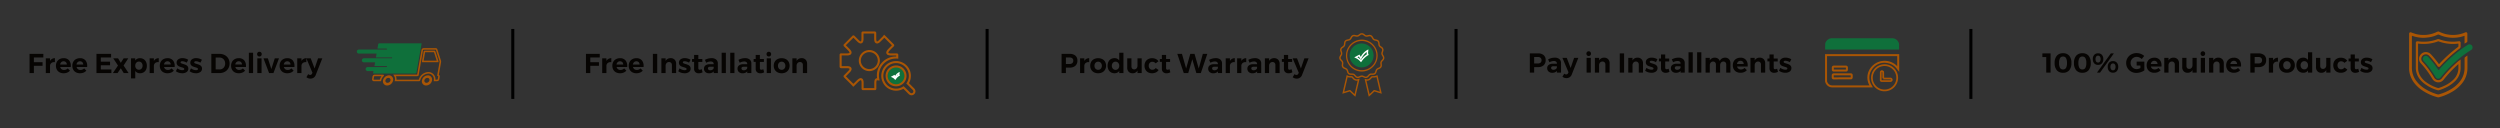 <svg xmlns="http://www.w3.org/2000/svg" xmlns:xlink="http://www.w3.org/1999/xlink" width="1640" height="84" viewBox="0 0 1640 84">
  <rect x="0" y="0" width="1640" height="84" fill="#333333" stroke="none"/>
  <defs>
    <clipPath id="clip-path">
      <rect id="Rectangle_2" data-name="Rectangle 2" width="1640" height="84" transform="translate(140 839)" fill="none" stroke="#707070" stroke-width="1"/>
    </clipPath>
  </defs>
  <g id="Mask_Group_1" data-name="Mask Group 1" transform="translate(-140 -839)" clip-path="url(#clip-path)">
    <g id="Group_28" data-name="Group 28" transform="translate(1 0.5)">
      <g id="Group_6" data-name="Group 6" transform="translate(373.092 866.912)">
        <g id="Group_5" data-name="Group 5" transform="translate(0 0)">
          <path id="Path_1" data-name="Path 1" d="M2198.255,513.332a2.731,2.731,0,0,1-2.829-2.628,2.765,2.765,0,0,1,.039-.564,4.16,4.16,0,0,1,3.385-3.421,2.76,2.76,0,0,1,3.177,3.6A4.1,4.1,0,0,1,2198.255,513.332Zm-1.2-3.141a1.3,1.3,0,0,0,1.153,1.375,2.029,2.029,0,0,0,2.214-1.827c0-.014,0-.027,0-.041a1.315,1.315,0,0,0-.985-1.325,1.984,1.984,0,0,0-2.347,1.538A2.1,2.1,0,0,0,2197.057,510.191Z" transform="translate(-2178.326 -485.653)" fill="#a95504"/>
          <path id="Path_2" data-name="Path 2" d="M2252.471,509.494a4.024,4.024,0,0,1-4.232,3.806l-.071,0a2.746,2.746,0,0,1-2.4-3.055,2.791,2.791,0,0,1,.154-.629,4.015,4.015,0,0,1,3.471-2.933,2.7,2.7,0,0,1,3.052,2.282A2.664,2.664,0,0,1,2252.471,509.494Zm-1.705.162a1.31,1.31,0,0,0-1.112-1.325,2.029,2.029,0,0,0-2.228,1.523,1.356,1.356,0,0,0,1.279,1.7,2.031,2.031,0,0,0,2.061-1.913Z" transform="translate(-2203.112 -485.637)" fill="#a95504"/>
          <g id="Group_4" data-name="Group 4" transform="translate(0 0)">
            <g id="Group_1" data-name="Group 1">
              <path id="Path_3" data-name="Path 3" d="M2199.942,485.078H2172.36l.254-1.619h-3.706a1.35,1.35,0,0,1-1.328-.95,1.256,1.256,0,0,1,.531-1.464,1.819,1.819,0,0,1,.833-.235h12.226a.336.336,0,0,0,.371-.267.294.294,0,0,0-.213-.341,1.208,1.208,0,0,0-.271-.017h-7.781l.42-2.461h-7.3a1.325,1.325,0,1,1,0-2.649h18.173a.336.336,0,0,0,.32-.336.314.314,0,0,0-.314-.273h-10.323l.431-2.477H2163.25a1.811,1.811,0,0,1-.538-.055,1.327,1.327,0,0,1-.972-1.411,1.344,1.344,0,0,1,1.33-1.182h.011l18.087,0a.347.347,0,0,0,.254-.074.342.342,0,0,0,.126-.232.318.318,0,0,0-.1-.224.352.352,0,0,0-.234-.093l-.1.006h-5.853l.1-.593c.049-.292.1-.573.148-.85.084-.479.167-.942.24-1.417a.711.711,0,0,1,.782-.623h27.707l-.147.893c-.052.325-.1.64-.158.955q-1.387,7.738-2.768,15.466l-.053.294c-.087.473-.176.944-.242,1.418A.849.849,0,0,1,2199.942,485.078Z" transform="translate(-2161.733 -465.245)" fill="#0f703b"/>
            </g>
            <g id="Group_2" data-name="Group 2" transform="translate(23.83 3.16)">
              <path id="Path_4" data-name="Path 4" d="M2225.6,493.169h-15.952l.141-.62a3.714,3.714,0,0,0-.553-2.91l-.542-.794h15.741l0-.021q1.094-6.258,2.175-12.484l.6-3.4a1.573,1.573,0,0,1,.525-1.063,1.546,1.546,0,0,1,1.148-.4l.043,0h7.467a1.211,1.211,0,0,1,1.356.991q.631,1.959,1.253,3.915l1.036,3.241a2.481,2.481,0,0,1,.067,1.131c-.366,2.119-.744,4.236-1.122,6.354l-.33,1.848-.008.039c.557.34.677.719.552,1.5-.077.46-.154.911-.242,1.362a1.518,1.518,0,0,1-1.6,1.3h-2.036l.038-.543a9.587,9.587,0,0,0,0-1.356,3.552,3.552,0,0,0-3.965-3.053,5.682,5.682,0,0,0-4.94,4.313A.789.789,0,0,1,2225.6,493.169Zm-14.724-1.015H2225.5a6.692,6.692,0,0,1,5.745-4.945,4.583,4.583,0,0,1,5.125,3.958c.024.335.032.661.025.982h.994a.523.523,0,0,0,.567-.446c.091-.479.167-.921.241-1.369a1.233,1.233,0,0,0,.032-.4,1.659,1.659,0,0,0-.355-.2l-.344-.161.067-.432c.018-.119.037-.242.06-.365l.329-1.845c.378-2.117.757-4.232,1.122-6.35a1.469,1.469,0,0,0-.037-.658l-1.034-3.231q-.625-1.956-1.253-3.913a.77.77,0,0,0-.113-.262h0a.882.882,0,0,0-.276-.024l-7.541,0a.579.579,0,0,0-.44.143.573.573,0,0,0-.19.4l-.007.06-.6,3.426q-1.081,6.235-2.172,12.463c-.1.746-.365.881-1.068.881h-13.862A4.753,4.753,0,0,1,2210.872,492.154Zm16.61-11.439.136-.812c.146-.857.286-1.691.431-2.529q.109-.639.224-1.28c.132-.754.266-1.509.388-2.267a.782.782,0,0,1,.842-.7h6.054a.779.779,0,0,1,.825.571q.972,3.036,1.952,6.084a1.182,1.182,0,0,1,.09.419v.507Zm2.158-6.572c-.119.717-.244,1.423-.368,2.128-.074.425-.15.851-.223,1.276-.123.715-.244,1.427-.367,2.152l8.558,0q-.892-2.78-1.781-5.552Z" transform="translate(-2208.69 -471.472)" fill="#a95504"/>
            </g>
            <g id="Group_3" data-name="Group 3" transform="translate(9.976 20.554)">
              <path id="Path_5" data-name="Path 5" d="M2182.621,510.057a1.233,1.233,0,0,1-1.183-1.572c.075-.5.161-1,.251-1.5a1.442,1.442,0,0,1,1.406-1.24h5.706l.243.314.25.354-.322.284a5.635,5.635,0,0,0-1.6,2.943l-.081.409h-4.522A1.286,1.286,0,0,1,2182.621,510.057Zm.486-3.3a.436.436,0,0,0-.416.382c-.095.525-.18,1.028-.256,1.53l-.02.085a.21.21,0,0,0-.008.1.221.221,0,0,0,.086.142.227.227,0,0,0,.162.039l.08-.006h3.737a6.633,6.633,0,0,1,1.1-2.274Z" transform="translate(-2181.39 -505.745)" fill="#a95504"/>
            </g>
          </g>
        </g>
      </g>
      <g id="Group_12" data-name="Group 12" transform="translate(689.779 859.161)">
        <g id="Group_11" data-name="Group 11" transform="translate(0 0)">
          <g id="Group_10" data-name="Group 10" transform="translate(0 0)">
            <g id="Group_7" data-name="Group 7">
              <path id="Path_6" data-name="Path 6" d="M2208.833,523.461h-7.615a.971.971,0,0,1-1.053-1.059v-4a3.9,3.9,0,0,0-.169-1.063l-.017-.071a.406.406,0,0,0-.471-.323.4.4,0,0,0-.155.065l-.077.047a3.956,3.956,0,0,0-.959.69c-.526.506-1.033,1.016-1.543,1.528-.394.4-.79.8-1.2,1.193l-.859.814-1.063-1.215c-1.623-1.627-3.278-3.289-4.938-4.931a.959.959,0,0,1,0-1.487c.975-.969,1.98-1.969,2.948-3a2.779,2.779,0,0,0,.518-.759l.04-.075a.376.376,0,0,0,.047-.282.376.376,0,0,0-.284-.281,4.678,4.678,0,0,0-1.323-.207h-3.82a.982.982,0,0,1-1.078-1.09v-7.541a.976.976,0,0,1,1.078-1.078h4.125a3.12,3.12,0,0,0,.973-.187.419.419,0,0,0,.278-.193.372.372,0,0,0,.036-.283.423.423,0,0,0-.048-.106,4.234,4.234,0,0,0-.705-.984c-.971-1.009-1.958-1.978-2.794-2.794a.97.97,0,0,1-.012-1.506q2.723-2.706,5.427-5.428a.935.935,0,0,1,1.405-.02l.661.665c.762.77,1.523,1.539,2.305,2.29a3.1,3.1,0,0,0,.855.622.352.352,0,0,0,.5-.1.308.308,0,0,0,.031-.075,3.847,3.847,0,0,0,.218-1.191c.021-.889.013-1.777.006-2.668,0-.45-.006-.9-.006-1.354a.947.947,0,0,1,1.024-1.036h7.649a.949.949,0,0,1,1.03,1.036v3.97a3.887,3.887,0,0,0,.174,1.124.47.47,0,0,0,.194.318.408.408,0,0,0,.45,0l.072-.042a2.764,2.764,0,0,0,.684-.486c.749-.724,1.487-1.466,2.226-2.207l.627-.627a3.724,3.724,0,0,0,.262-.343l.434-.637.77.682c.072.061.132.113.19.167q2.7,2.71,5.376,5.375a.949.949,0,0,1,.015,1.445c-1.017,1.006-2.05,2.025-3.01,3.059a2.753,2.753,0,0,0-.475.755.363.363,0,0,0,.108.517.445.445,0,0,0,.063.026,3.567,3.567,0,0,0,1.174.231h4.021a1.119,1.119,0,0,1,.834.3,1.07,1.07,0,0,1,.267.8v2.358l-.706-.033a11.125,11.125,0,0,0-11.7,13.549l.159.806h-1.052l-.139-.066a.7.7,0,0,0-.53-.077.836.836,0,0,0-.326.587,4.385,4.385,0,0,0-.088.864V522.4A.965.965,0,0,1,2208.833,523.461Zm-7.32-1.35h7.012l0-3.674a5.655,5.655,0,0,1,.115-1.135,2.089,2.089,0,0,1,1.048-1.524,1.652,1.652,0,0,1,.673-.17,11.994,11.994,0,0,1,2.895-9.891,12.212,12.212,0,0,1,9.594-4.309h.058V500.7l-3.789,0a4.8,4.8,0,0,1-1.586-.3,1.415,1.415,0,0,1-.276-.117,1.688,1.688,0,0,1-.681-2.287,3.9,3.9,0,0,1,.691-1.08c.916-.984,1.876-1.939,2.813-2.864q-2.5-2.49-4.96-4.96l-.564.565c-.744.746-1.488,1.492-2.243,2.224a4.12,4.12,0,0,1-.98.7,1.759,1.759,0,0,1-2.66-1.118,4.94,4.94,0,0,1-.22-1.464v-3.658h-7c0,.354,0,.693,0,1.031.008.9.015,1.805-.005,2.707a5.136,5.136,0,0,1-.279,1.56,1.519,1.519,0,0,1-.153.353,1.686,1.686,0,0,1-2.3.614,4.276,4.276,0,0,1-1.169-.854c-.776-.743-1.545-1.52-2.316-2.3l-.4-.4q-2.494,2.508-4.976,4.975c.812.793,1.718,1.688,2.613,2.619a5.367,5.367,0,0,1,.9,1.243,1.593,1.593,0,0,1,.184.425,1.725,1.725,0,0,1-1.2,2.118,4.337,4.337,0,0,1-1.367.253h-3.87l0,7.011h3.553a5.882,5.882,0,0,1,1.658.252,1.594,1.594,0,0,1,.492.209,1.721,1.721,0,0,1,.572,2.332,4.091,4.091,0,0,1-.747,1.088c-.908.965-1.845,1.9-2.761,2.81,1.6,1.59,3.183,3.174,4.757,4.753l.169.192c.338-.334.676-.673,1.011-1.011.518-.52,1.032-1.037,1.561-1.546a5.309,5.309,0,0,1,1.243-.9,1.752,1.752,0,0,1,2.675,1.1,5.3,5.3,0,0,1,.217,1.409Zm3.77-11.125a6.909,6.909,0,1,1,6.887-6.943v.016a6.959,6.959,0,0,1-6.853,6.927Zm-.022-12.469h-.027a5.56,5.56,0,0,0,.027,11.12h.026a5.607,5.607,0,0,0,5.533-5.579l.675-.011-.675,0a5.559,5.559,0,0,0-5.56-5.533Z" transform="translate(-2185.762 -484.988)" fill="#a95504"/>
            </g>
            <g id="Group_8" data-name="Group 8" transform="translate(27.345 19.392)">
              <ellipse id="Ellipse_1" data-name="Ellipse 1" cx="5.678" cy="5.994" rx="5.678" ry="5.994" transform="translate(4.16 3.888)" fill="#0f703b"/>
              <path id="Path_7" data-name="Path 7" d="M2246.159,536.185a2.493,2.493,0,0,1-1.633-.606l-.068-.061c-.526-.466-1.049-1-1.554-1.515q-.334-.341-.671-.678l-1.448-1.4a9.583,9.583,0,0,1-8.6.452,9.271,9.271,0,0,1-4.712-4.331,9.706,9.706,0,1,1,16.981.2l.037.036,2.9,2.922c.2.2.4.4.6.617a2.571,2.571,0,0,1,.045,3.527,2.494,2.494,0,0,1-1.727.828C2246.256,536.184,2246.208,536.185,2246.159,536.185Zm-.81-1.679.065.059a1.13,1.13,0,0,0,.813.269,1.161,1.161,0,0,0,.8-.386,1.232,1.232,0,0,0-.022-1.693c-.2-.215-.388-.405-.578-.6l-3.7-3.695.3-.468a8.358,8.358,0,1,0-14.366-.575,7.953,7.953,0,0,0,4.046,3.719,8.252,8.252,0,0,0,7.805-.623l.448-.29,2.212,2.136c.237.234.464.465.69.7C2244.347,533.547,2244.842,534.052,2245.35,534.506ZM2236,530.312a6.843,6.843,0,0,1-.024-13.686h.043a6.843,6.843,0,0,1,.006,13.686Zm-.021-13.012,0,.674a5.494,5.494,0,0,0,.019,10.989h.019a5.494,5.494,0,0,0,5.475-5.513,5.575,5.575,0,0,0-1.366-3.619c.011.008-.115-.13-.248-.262a5.443,5.443,0,0,0-3.863-1.594h-.013Z" transform="translate(-2226.307 -513.742)" fill="#a95504"/>
            </g>
            <g id="Group_9" data-name="Group 9" transform="translate(33.607 26.477)">
              <path id="Path_8" data-name="Path 8" d="M2238.513,529.592l-.382-.434a5.012,5.012,0,0,0-1.689-1.256l-.85-.391,2.422-1.321.4.7a5.939,5.939,0,0,1,2.234-2.24l.756-.4-.068.852c-.009.1-.02.206-.031.308a1.585,1.585,0,0,0,.045.878l.206.412-.408.212a7.058,7.058,0,0,0-2.286,2.221Zm-.9-2.115c.029.019.059.038.087.059l-.046-.081ZM2240.33,526a5.27,5.27,0,0,0-.832.947,5.614,5.614,0,0,1,.865-.668A2.251,2.251,0,0,1,2240.33,526Z" transform="translate(-2235.592 -524.247)" fill="#fff"/>
            </g>
          </g>
        </g>
      </g>
      <g id="Group_19" data-name="Group 19" transform="translate(1017.543 860.268)">
        <g id="Group_18" data-name="Group 18" transform="translate(0 0)">
          <circle id="Ellipse_2" data-name="Ellipse 2" cx="7.87" cy="7.87" r="7.87" transform="translate(6.799 6.729)" fill="#0f703b"/>
          <g id="Group_17" data-name="Group 17" transform="translate(0 0)">
            <g id="Group_13" data-name="Group 13">
              <path id="Path_9" data-name="Path 9" d="M2258.665,302.56a2.327,2.327,0,0,1-1.72-.76c-.177-.186-.358-.385-.539-.586l-.221-.244a1.44,1.44,0,0,0-1.1-.512h-.026a12.219,12.219,0,0,1-1.394-.044,2.225,2.225,0,0,1-1.969-1.571c-.1-.257-.187-.54-.278-.825l-.085-.264a1.442,1.442,0,0,0-.824-.917l-.182-.081c-.287-.13-.577-.26-.864-.4a2.367,2.367,0,0,1-1.358-2.472l.027-.258c.02-.211.045-.46.073-.708a1.478,1.478,0,0,0-.365-1.233c-.251-.285-.5-.56-.749-.827a2.313,2.313,0,0,1-.3-2.747c.165-.308.347-.62.533-.933a1.507,1.507,0,0,0,.139-1.338c-.088-.257-.164-.5-.24-.749l-.085-.273a2.321,2.321,0,0,1,.858-2.617l.9-.665a1.414,1.414,0,0,0,.61-1.027l.036-.314c.034-.293.066-.586.107-.878a2.3,2.3,0,0,1,1.856-2.025c.337-.078.682-.158,1.027-.22a1.5,1.5,0,0,0,1.072-.775c.191-.334.375-.653.569-.968a2.317,2.317,0,0,1,2.5-1.087l1.069.219a1.491,1.491,0,0,0,1.244-.253l.2-.145c.242-.176.485-.353.73-.522a2.32,2.32,0,0,1,2.73.007c.185.127.379.267.572.409.12.087.24.174.361.26a1.471,1.471,0,0,0,1.212.254l1.113-.235a2.344,2.344,0,0,1,2.46,1.067c.253.405.448.737.611,1.04a1.451,1.451,0,0,0,1.011.725l1.062.231a2.312,2.312,0,0,1,1.858,2.032c.04.312.075.617.108.923l.032.273a1.411,1.411,0,0,0,.577.989c.192.147.377.281.563.416l.349.254a2.345,2.345,0,0,1,.865,2.667c-.058.189-.122.392-.186.6-.052.163-.1.327-.155.491a1.388,1.388,0,0,0,.114,1.141c.109.2.217.386.323.572.084.147.169.293.251.441a2.343,2.343,0,0,1-.309,2.786c-.111.13-.235.271-.362.412s-.237.268-.356.4a1.506,1.506,0,0,0-.38,1.252c.046.366.081.733.107,1.136a2.311,2.311,0,0,1-1.342,2.28q-.5.236-1.009.456a1.538,1.538,0,0,0-.9,1c-.1.33-.207.648-.316.965a2.325,2.325,0,0,1-2.23,1.661c-.406-.009-.788,0-1.178.021h-.023a1.4,1.4,0,0,0-1.043.444c-.1.113-.206.225-.307.337-.158.175-.315.349-.479.519a2.31,2.31,0,0,1-2.684.573c-.194-.079-.4-.169-.6-.259-.157-.069-.315-.139-.475-.205a1.4,1.4,0,0,0-1.148,0c-.17.072-.333.144-.494.215-.21.092-.418.184-.629.272A2.306,2.306,0,0,1,2258.665,302.56Zm-3.583-3.035a2.365,2.365,0,0,1,1.8.828l.214.236c.175.194.35.387.528.575a1.4,1.4,0,0,0,1.593.346c.213-.087.415-.177.617-.266.165-.073.332-.147.5-.217a2.331,2.331,0,0,1,1.89,0c.155.065.317.136.479.208.2.087.4.174.594.255a1.4,1.4,0,0,0,1.63-.345c.17-.178.321-.346.474-.514q.155-.174.313-.345a2.307,2.307,0,0,1,1.7-.743h.04c.378-.021.763,0,1.188-.021a1.4,1.4,0,0,0,1.346-1.01c.113-.329.216-.634.308-.943a2.472,2.472,0,0,1,1.442-1.6c.321-.139.647-.286.974-.441a1.381,1.381,0,0,0,.806-1.366c-.026-.392-.06-.741-.1-1.075a2.413,2.413,0,0,1,.607-2c.113-.131.234-.267.354-.4s.245-.278.367-.418a1.416,1.416,0,0,0,.193-1.7c-.086-.156-.169-.3-.252-.441-.11-.193-.221-.385-.326-.58a2.305,2.305,0,0,1-.191-1.884c.048-.155.1-.322.154-.489.063-.2.126-.4.188-.6a1.415,1.415,0,0,0-.521-1.623l-.353-.257c-.191-.14-.383-.279-.572-.423a2.347,2.347,0,0,1-.948-1.634l-.031-.273c-.033-.3-.068-.6-.108-.918a1.389,1.389,0,0,0-1.12-1.228l-1.056-.23a2.38,2.38,0,0,1-1.649-1.193c-.155-.29-.341-.6-.585-.995a1.408,1.408,0,0,0-1.478-.645l-1.1.232a2.4,2.4,0,0,1-1.962-.409c-.117-.083-.241-.173-.363-.261-.186-.136-.372-.272-.562-.4a1.4,1.4,0,0,0-1.652-.007c-.247.171-.483.343-.719.514l-.193.142a2.407,2.407,0,0,1-2,.413l-1.06-.217a1.4,1.4,0,0,0-1.508.655c-.192.314-.373.625-.554.941a2.422,2.422,0,0,1-1.72,1.24c-.329.06-.659.137-.991.213a1.389,1.389,0,0,0-1.133,1.225c-.041.3-.073.587-.1.873l-.037.308a2.333,2.333,0,0,1-.993,1.685l-.894.66a1.4,1.4,0,0,0-.519,1.577l.088.283c.073.236.146.474.227.707a2.433,2.433,0,0,1-.222,2.142c-.173.291-.348.592-.514.9a1.389,1.389,0,0,0,.172,1.657c.251.271.507.552.758.837a2.392,2.392,0,0,1,.6,1.98c-.025.225-.05.469-.07.676l-.029.283a1.439,1.439,0,0,0,.828,1.508c.286.136.568.264.851.391l.171.077a2.358,2.358,0,0,1,1.34,1.492l.084.258c.087.273.175.544.272.813a1.311,1.311,0,0,0,1.16.939,11.123,11.123,0,0,0,1.3.04Zm6.191-1.235h-.01a10.493,10.493,0,0,1,.008-20.985h.01a10.493,10.493,0,0,1-.008,20.985Zm0-20.052a9.559,9.559,0,0,0-.009,19.119h.01a9.559,9.559,0,0,0,.007-19.119Z" transform="translate(-2246.472 -273.108)" fill="#a95504"/>
            </g>
            <g id="Group_14" data-name="Group 14" transform="translate(16.647 27.5)">
              <path id="Path_10" data-name="Path 10" d="M2284.855,346.236l-.176-.754c-.735-3.156-1.466-6.276-2.2-9.423l-.333-1.421h.589a1.143,1.143,0,0,1,.357.061,2.289,2.289,0,0,0,2.359-.635c.272-.277.515-.552.754-.824a1.554,1.554,0,0,1,1.238-.544,8.829,8.829,0,0,0,1.355-.04,8.642,8.642,0,0,0,1.257-.413l.509-.212,2.853,12.209-.852-.228c-.086-.022-.158-.041-.228-.064-.464-.146-.937-.292-1.413-.439-.786-.243-1.577-.488-2.359-.739h0l-.013.013q-1.151,1.11-2.313,2.209l-.8.736Zm-1.5-10.526.032.136c.677,2.888,1.349,5.754,2.022,8.647l.186-.176c.766-.729,1.531-1.456,2.292-2.189a.877.877,0,0,1,1-.231c.74.237,1.529.48,2.312.722l.948.294L2289.9,333.3a9.418,9.418,0,0,1-.914.27l-.059.011a9.953,9.953,0,0,1-1.524.048.605.605,0,0,0-.494.221c-.252.287-.507.576-.782.856A3.21,3.21,0,0,1,2283.353,335.711Z" transform="translate(-2282.143 -332.032)" fill="#a95504"/>
            </g>
            <g id="Group_15" data-name="Group 15" transform="translate(2.027 27.417)">
              <path id="Path_11" data-name="Path 11" d="M2259.386,346.109l-.582-.481c-.113-.094-.185-.155-.26-.224q-1.435-1.36-2.887-2.734c-.907.3-1.8.57-2.686.843l-2.156.634.179-.767c.85-3.659,1.692-7.252,2.546-10.895l.148-.631.552.341a2.678,2.678,0,0,0,1.6.392h.748a1.516,1.516,0,0,1,1.234.55c.211.238.436.484.666.73a2.325,2.325,0,0,0,2.656.662,2.458,2.458,0,0,1,.268-.083l.743-.182-.178.744c-.6,2.511-1.18,5-1.76,7.511Zm-3.7-4.389a.847.847,0,0,1,.626.282c.83.783,1.675,1.584,2.519,2.383l.482-2.078c.519-2.247,1.038-4.483,1.572-6.731a3.252,3.252,0,0,1-3.09-1.09c-.221-.236-.451-.487-.678-.743a.616.616,0,0,0-.5-.225h-.74a3.492,3.492,0,0,1-1.56-.245c-.747,3.186-1.487,6.339-2.229,9.535l.613-.189c.9-.277,1.8-.553,2.7-.849A.781.781,0,0,1,2255.683,341.72Zm-.041.934h0Zm.072,0-.008,0Z" transform="translate(-2250.817 -331.854)" fill="#a95504"/>
            </g>
            <g id="Group_16" data-name="Group 16" transform="translate(9.852 10.634)">
              <path id="Path_12" data-name="Path 12" d="M2271.612,303.841l-.379-.432a9.545,9.545,0,0,0-3.206-2.386l-.846-.388,3.4-1.853.861,1.517a11.066,11.066,0,0,1,4.26-4.505l.752-.4-.068.848c-.014.186-.035.369-.055.55a3.175,3.175,0,0,0,.122,1.812l.2.41-.406.211a13.157,13.157,0,0,0-4.293,4.155Zm-2.392-3.255a10.448,10.448,0,0,1,2.326,1.789,13.559,13.559,0,0,1,3.9-3.775,3.91,3.91,0,0,1-.091-1.508,12.061,12.061,0,0,0-3.508,4.379l-.4.73-1.227-2.16Z" transform="translate(-2267.18 -295.395)" fill="#fff"/>
            </g>
          </g>
        </g>
      </g>
      <g id="Group_24" data-name="Group 24" transform="translate(1336.231 863.59)">
        <g id="Group_23" data-name="Group 23" transform="translate(0 0)">
          <g id="Group_20" data-name="Group 20" transform="translate(0 10.421)">
            <path id="Path_13" data-name="Path 13" d="M2232.338,254h-26.728a4.642,4.642,0,0,1-3.4-1.517,5.054,5.054,0,0,1-1.15-2.045,2.114,2.114,0,0,1-.1-.638V232.183h48.652v11.649l-1.333-1.7c-.239-.306-.475-.611-.71-.893a9.573,9.573,0,0,0-6.24-3.276,9.707,9.707,0,0,0-9.6,4.264,9.238,9.238,0,0,0-.094,10.5Zm-30.07-20.512V249.8a.806.806,0,0,0,.04.256,3.763,3.763,0,0,0,.862,1.54,3.334,3.334,0,0,0,2.445,1.095h24.47a10.517,10.517,0,0,1,.573-11.222,11.436,11.436,0,0,1,17.647-1.376V233.49Zm4.43,15.266a1.221,1.221,0,0,1-1.354-1.355v-1.326a.934.934,0,0,1,0-.15,1.262,1.262,0,0,1,1.36-1.137l11.114,0a1.2,1.2,0,0,1,1.29,1.3v1.344a.878.878,0,0,1,0,.163,1.264,1.264,0,0,1-1.358,1.125l-5.54,0Zm-.046-1.308h.042l5.512-.036h5.6l0-1.321H2206.65V247.4C2206.651,247.418,2206.652,247.435,2206.652,247.448Zm11.247-1.35Zm-11.286-2.482a1.246,1.246,0,0,1-.163-.011,1.214,1.214,0,0,1-1.046-1.313v-1.243a1.18,1.18,0,0,1,.005-.266,1.207,1.207,0,0,1,1.307-1.053h7.875a1.219,1.219,0,0,1,1.362,1.366V242.3a1.179,1.179,0,0,1,0,.186,1.216,1.216,0,0,1-1.295,1.123l-7.942,0C2206.682,243.615,2206.647,243.616,2206.613,243.616Zm.092-2.579.006,1.273,7.938-.005,0-1.208c0-.022,0-.042,0-.058h-7.94Zm8,1.268h0Z" transform="translate(-2200.96 -232.183)" fill="#a95504"/>
          </g>
          <g id="Group_21" data-name="Group 21" transform="translate(0.06)">
            <path id="Path_14" data-name="Path 14" d="M2249.543,223.641h-48.49v-.862l.053-2.819a1.126,1.126,0,0,1,.01-.3l.04-.141a4.787,4.787,0,0,1,3.592-3.236,2.808,2.808,0,0,1,.586-.041H2245.3a4.59,4.59,0,0,1,4.207,3.591l.014.1a13.4,13.4,0,0,1,0,1.553C2249.543,221.974,2249.543,222.466,2249.543,223.641Z" transform="translate(-2201.052 -216.237)" fill="#0f703b"/>
          </g>
          <g id="Group_22" data-name="Group 22" transform="translate(30.185 17.073)">
            <path id="Path_15" data-name="Path 15" d="M2256.013,260.087h-.04a8.862,8.862,0,1,1,8.9-8.862v.039A8.873,8.873,0,0,1,2256.013,260.087Zm0-16.585a7.723,7.723,0,0,0-.035,15.446h.035a7.731,7.731,0,0,0,7.722-7.689v-.034A7.732,7.732,0,0,0,2256.013,243.5Zm-1.873,10.44-.078,0a1.218,1.218,0,0,1-1.143-1.285c.027-1.662.042-3.372.042-5.061a1.291,1.291,0,0,1,1.605-1.257l.056.017a2.556,2.556,0,0,1,.773.448.88.88,0,0,1,.28.73c.042,1.194.046,2.418.047,3.613h4.074a1.621,1.621,0,0,1,1.363.8,1.263,1.263,0,0,1,.112.961,1.475,1.475,0,0,1-1.444,1.033h-5.687Zm.11-6.507a.151.151,0,0,0-.146.114q-.008,2.607-.046,5.147a.093.093,0,0,0,.072.106h5.717a.338.338,0,0,0,.332-.22.115.115,0,0,0-.013-.079.465.465,0,0,0-.385-.221h-4.618v-.71h-.58c0-1.311,0-2.666-.045-3.994a1.4,1.4,0,0,0-.271-.143Z" transform="translate(-2247.151 -242.363)" fill="#a95504"/>
          </g>
        </g>
      </g>
      <g id="Group_27" data-name="Group 27" transform="translate(1719.372 859.161)">
        <g id="Group_26" data-name="Group 26" transform="translate(0 0)">
          <g id="Group_25" data-name="Group 25" transform="translate(4.4 4.966)">
            <path id="Path_16" data-name="Path 16" d="M2340,606.406a2.06,2.06,0,0,1-.545-.073,26.794,26.794,0,0,1-8.634-4.322,14.9,14.9,0,0,1-3.957-4.37,11.7,11.7,0,0,1-1.614-5.778V575.293a1.045,1.045,0,0,1,.327-.816,1.058,1.058,0,0,1,.861-.237l1.158.134a23.678,23.678,0,0,0,3.4.134,24.547,24.547,0,0,0,8.306-1.584,1.861,1.861,0,0,1,1.407.007,25.067,25.067,0,0,0,5.308,1.341,25.472,25.472,0,0,0,5,.2c.628-.032,1.241-.105,1.889-.184l.461-.054a1.021,1.021,0,0,1,1.285,1.127v2.2a1.719,1.719,0,0,1-.816,1.555c-.884.667-1.883,1.43-2.865,2.247a85.8,85.8,0,0,0-9.611,9.1,1.086,1.086,0,0,1-1.972-.118,60.129,60.129,0,0,0-4.928-6.123,6.052,6.052,0,0,0-1.113-1.013,2.987,2.987,0,0,0-3.692.534,2.852,2.852,0,0,0,.019,4.034,56.489,56.489,0,0,1,5.512,6.952c.6.894,1.172,1.819,1.724,2.712l.359.578a3.429,3.429,0,0,0,1.287,1.324,2.9,2.9,0,0,0,3.725-.755c1.3-1.622,2.394-2.914,3.439-4.074a79.983,79.983,0,0,1,7.27-7.1,2.131,2.131,0,0,1,.351-.27l.142-.1,1.164-.839v5.5a12.14,12.14,0,0,1-3.877,8.893,21.782,21.782,0,0,1-5.244,3.712,31.671,31.671,0,0,1-4.878,1.982A1.834,1.834,0,0,1,2340,606.406Zm-13.28-30.654v16.1a10.217,10.217,0,0,0,1.407,5.038,13.463,13.463,0,0,0,3.572,3.942,25.347,25.347,0,0,0,8.158,4.086.513.513,0,0,0,.316-.016,30.551,30.551,0,0,0,4.7-1.9,20.331,20.331,0,0,0,4.9-3.471,10.672,10.672,0,0,0,3.415-7.823v-2.514a78.873,78.873,0,0,0-6.365,6.3c-1.027,1.138-2.1,2.41-3.379,4a4.366,4.366,0,0,1-5.606,1.12,4.871,4.871,0,0,1-1.826-1.858l-.341-.548c-.545-.882-1.11-1.794-1.7-2.666a54.931,54.931,0,0,0-5.333-6.737,4.314,4.314,0,0,1-.036-6.086,4.464,4.464,0,0,1,5.556-.746,7.4,7.4,0,0,1,1.408,1.266,61.464,61.464,0,0,1,4.883,6.042,87.158,87.158,0,0,1,9.6-9.056c1-.83,2.015-1.607,2.965-2.321a.318.318,0,0,0,.181-.292l0-1.874-.1.013c-.645.077-1.312.157-1.985.191a26.885,26.885,0,0,1-5.283-.214,26.477,26.477,0,0,1-5.641-1.427.428.428,0,0,0-.333-.008,26.025,26.025,0,0,1-8.807,1.685,24.662,24.662,0,0,1-3.609-.143Z" transform="translate(-2325.245 -572.789)" fill="#a95504"/>
          </g>
          <path id="Path_17" data-name="Path 17" d="M2355.64,573.993v-5.145l-.432.132a21.6,21.6,0,0,1-3.711.922,23.227,23.227,0,0,1-4.338.236,22.216,22.216,0,0,1-6.136-1.153c-.749-.254-1.475-.576-2.2-.864a.936.936,0,0,0-.83,0,20.323,20.323,0,0,1-5.324,1.682c-.911.156-1.838.219-2.767.317a15.621,15.621,0,0,1-2.99-.029,21.341,21.341,0,0,1-4.771-.927l-1.02-.323a2.116,2.116,0,0,0-.041.288V589.3a18.01,18.01,0,0,0,.2,2.956,14.04,14.04,0,0,0,2.616,6.119,20.909,20.909,0,0,0,6.124,5.474,32.357,32.357,0,0,0,8,3.457,1.237,1.237,0,0,0,.646,0,30.411,30.411,0,0,0,9.155-4.125,20.359,20.359,0,0,0,4.679-4.247,14.4,14.4,0,0,0,3-6.879,14.907,14.907,0,0,0,.155-2.155v-6.171a1.033,1.033,0,0,1,.513-.985c.335-.213.64-.461.957-.7l.34-.218a2.815,2.815,0,0,1,.057.414v7.882a15.873,15.873,0,0,1-3.728,10.159,22.943,22.943,0,0,1-6.015,5.139,34.1,34.1,0,0,1-8.948,3.769,1.552,1.552,0,0,1-.824,0,33.134,33.134,0,0,1-10.234-4.61,22.265,22.265,0,0,1-5-4.61,16.874,16.874,0,0,1-3.266-7.087,13.066,13.066,0,0,1-.253-2.593V567.482a.9.9,0,0,1,.854-.941.888.888,0,0,1,.339.049c.12.034.241.086.363.126.818.288,1.63.576,2.459.853a18.657,18.657,0,0,0,3.521.65,20.552,20.552,0,0,0,3.457.035,19.654,19.654,0,0,0,7.248-1.953,2.858,2.858,0,0,1,.68-.253,1.461,1.461,0,0,1,.939.184,19.894,19.894,0,0,0,4.862,1.654,21.533,21.533,0,0,0,4.708.4,19.872,19.872,0,0,0,7.2-1.568c.1-.041.213-.092.323-.126a.892.892,0,0,1,1.256.858v5.041a.64.64,0,0,1-.386.663c-.387.2-.749.426-1.118.645Z" transform="translate(-2319.259 -566.033)" fill="#a95504"/>
          <path id="Path_18" data-name="Path 18" d="M2341.841,594.468l.444-.484a85.628,85.628,0,0,1,17.124-15.137c.53-.357,1.079-.686,1.62-1.025a2.01,2.01,0,0,1,3.094,1.642,1.832,1.832,0,0,1-.854,1.66c-.241.167-.489.317-.737.473a78.045,78.045,0,0,0-12.272,9.795,72.61,72.61,0,0,0-6.916,7.628,3.032,3.032,0,0,1-.788.726,1.728,1.728,0,0,1-2.235-.236,3.719,3.719,0,0,1-.576-.738c-1.21-1.987-2.483-3.929-3.878-5.791a50.915,50.915,0,0,0-3.7-4.4,2.259,2.259,0,0,1-.663-1.273,1.9,1.9,0,0,1,.973-1.971,1.841,1.841,0,0,1,2.156.109,3.072,3.072,0,0,1,.512.473,58.171,58.171,0,0,1,6.3,8.067A2.461,2.461,0,0,1,2341.841,594.468Z" transform="translate(-2322.498 -569.073)" fill="#0f703b"/>
        </g>
      </g>
      <line id="Line_1" data-name="Line 1" y2="45.889" transform="translate(475.39 857.5)" fill="none" stroke="#000" stroke-width="2"/>
      <line id="Line_2" data-name="Line 2" y2="45.889" transform="translate(786.545 857.5)" fill="none" stroke="#000" stroke-width="2"/>
      <line id="Line_3" data-name="Line 3" y2="45.889" transform="translate(1094.159 857.5)" fill="none" stroke="#000" stroke-width="2"/>
      <line id="Line_4" data-name="Line 4" y2="45.889" transform="translate(1431.901 857.5)" fill="none" stroke="#000" stroke-width="2"/>
      <path id="Path_19" data-name="Path 19" d="M1.386-12.6H10.44l-.018,2.358H4.23v3.1H9.918V-4.77H4.23V0H1.386ZM14.814-7.938a3.523,3.523,0,0,1,1.314-1.368,3.843,3.843,0,0,1,1.89-.486v2.61a3.8,3.8,0,0,0-.432-.018,2.86,2.86,0,0,0-2.025.693,2.4,2.4,0,0,0-.747,1.845V0H12.042V-9.684h2.772Zm8.874-1.836a4.537,4.537,0,0,1,3.555,1.35,5.424,5.424,0,0,1,1.215,3.762q0,.432-.018.666H21.492a2.528,2.528,0,0,0,.9,1.431,2.547,2.547,0,0,0,1.6.513,3.4,3.4,0,0,0,1.314-.261,3.474,3.474,0,0,0,1.134-.765L27.9-1.6A4.9,4.9,0,0,1,26.109-.333,6.025,6.025,0,0,1,23.76.108,5.58,5.58,0,0,1,21.087-.5a4.294,4.294,0,0,1-1.764-1.728A5.205,5.205,0,0,1,18.7-4.806a5.234,5.234,0,0,1,.63-2.6A4.411,4.411,0,0,1,21.1-9.153,5.308,5.308,0,0,1,23.688-9.774Zm2.16,4.14a2.192,2.192,0,0,0-.612-1.53,2.068,2.068,0,0,0-1.53-.576,2.109,2.109,0,0,0-1.5.567,2.634,2.634,0,0,0-.765,1.539Zm8.586-4.14a4.537,4.537,0,0,1,3.555,1.35A5.424,5.424,0,0,1,39.2-4.662q0,.432-.018.666H32.238a2.528,2.528,0,0,0,.9,1.431,2.547,2.547,0,0,0,1.6.513,3.4,3.4,0,0,0,1.314-.261,3.474,3.474,0,0,0,1.134-.765L38.646-1.6A4.9,4.9,0,0,1,36.855-.333a6.025,6.025,0,0,1-2.349.441A5.58,5.58,0,0,1,31.833-.5a4.294,4.294,0,0,1-1.764-1.728,5.205,5.205,0,0,1-.621-2.574,5.234,5.234,0,0,1,.63-2.6,4.411,4.411,0,0,1,1.764-1.746A5.308,5.308,0,0,1,34.434-9.774Zm2.16,4.14a2.192,2.192,0,0,0-.612-1.53,2.068,2.068,0,0,0-1.53-.576,2.109,2.109,0,0,0-1.5.567,2.634,2.634,0,0,0-.765,1.539ZM45.288-12.6h9.594v2.358h-6.75v2.736H54.2v2.358H48.132v2.79H55.08V0H45.288Zm11,2.916h3.168L61.236-6.75l1.89-2.934H66.15L63.072-4.968,66.366,0H63.18L61.236-3.168,59.112,0h-3.06L59.4-4.95Zm17.5-.09a4.545,4.545,0,0,1,2.385.621,4.168,4.168,0,0,1,1.6,1.755,5.761,5.761,0,0,1,.567,2.61,5.626,5.626,0,0,1-.558,2.565A4.123,4.123,0,0,1,76.2-.5a4.5,4.5,0,0,1-2.367.612,3.99,3.99,0,0,1-1.791-.387A3.6,3.6,0,0,1,70.722-1.4v4.9H67.95V-9.684h2.772v1.422a3.457,3.457,0,0,1,1.305-1.125A3.907,3.907,0,0,1,73.782-9.774ZM73.134-2.2a2.207,2.207,0,0,0,1.728-.747,2.8,2.8,0,0,0,.666-1.935A2.773,2.773,0,0,0,74.862-6.8a2.207,2.207,0,0,0-1.728-.747A2.235,2.235,0,0,0,71.4-6.8a2.75,2.75,0,0,0-.675,1.917A2.768,2.768,0,0,0,71.4-2.934,2.247,2.247,0,0,0,73.134-2.2Zm9.81-5.742a3.523,3.523,0,0,1,1.314-1.368,3.843,3.843,0,0,1,1.89-.486v2.61a3.8,3.8,0,0,0-.432-.018,2.86,2.86,0,0,0-2.025.693,2.4,2.4,0,0,0-.747,1.845V0H80.172V-9.684h2.772Zm8.874-1.836a4.537,4.537,0,0,1,3.555,1.35,5.424,5.424,0,0,1,1.215,3.762q0,.432-.018.666H89.622a2.528,2.528,0,0,0,.9,1.431,2.547,2.547,0,0,0,1.6.513,3.4,3.4,0,0,0,1.314-.261,3.474,3.474,0,0,0,1.134-.765L96.03-1.6A4.9,4.9,0,0,1,94.239-.333,6.025,6.025,0,0,1,91.89.108,5.58,5.58,0,0,1,89.217-.5a4.294,4.294,0,0,1-1.764-1.728,5.205,5.205,0,0,1-.621-2.574,5.234,5.234,0,0,1,.63-2.6,4.41,4.41,0,0,1,1.764-1.746A5.308,5.308,0,0,1,91.818-9.774Zm2.16,4.14a2.192,2.192,0,0,0-.612-1.53,2.068,2.068,0,0,0-1.53-.576,2.109,2.109,0,0,0-1.5.567,2.634,2.634,0,0,0-.765,1.539Zm10.53-1.206a8.072,8.072,0,0,0-1.566-.693,4.686,4.686,0,0,0-1.386-.243,1.589,1.589,0,0,0-.81.18.587.587,0,0,0-.306.54.669.669,0,0,0,.414.612,7.928,7.928,0,0,0,1.35.486,14.24,14.24,0,0,1,1.692.6,3.155,3.155,0,0,1,1.152.882,2.33,2.33,0,0,1,.486,1.539,2.608,2.608,0,0,1-1.107,2.241,4.717,4.717,0,0,1-2.835.8,7.462,7.462,0,0,1-2.286-.351,5.892,5.892,0,0,1-1.908-1l.9-1.872a5.677,5.677,0,0,0,1.647.891,5.256,5.256,0,0,0,1.719.315,1.8,1.8,0,0,0,.891-.189.613.613,0,0,0,.333-.567.717.717,0,0,0-.423-.648,7.072,7.072,0,0,0-1.359-.5,13.748,13.748,0,0,1-1.647-.576,2.936,2.936,0,0,1-1.125-.873,2.36,2.36,0,0,1-.468-1.521,2.606,2.606,0,0,1,1.08-2.232,4.506,4.506,0,0,1,2.736-.792,7.27,7.27,0,0,1,1.98.279,6.61,6.61,0,0,1,1.8.8Zm8.982,0a8.072,8.072,0,0,0-1.566-.693,4.686,4.686,0,0,0-1.386-.243,1.589,1.589,0,0,0-.81.18.587.587,0,0,0-.306.54.669.669,0,0,0,.414.612,7.928,7.928,0,0,0,1.35.486,14.24,14.24,0,0,1,1.692.6,3.155,3.155,0,0,1,1.152.882,2.33,2.33,0,0,1,.486,1.539,2.608,2.608,0,0,1-1.107,2.241,4.717,4.717,0,0,1-2.835.8,7.462,7.462,0,0,1-2.286-.351,5.892,5.892,0,0,1-1.908-1l.9-1.872a5.677,5.677,0,0,0,1.647.891,5.256,5.256,0,0,0,1.719.315,1.8,1.8,0,0,0,.891-.189.613.613,0,0,0,.333-.567.717.717,0,0,0-.423-.648,7.072,7.072,0,0,0-1.359-.5,13.748,13.748,0,0,1-1.647-.576,2.936,2.936,0,0,1-1.125-.873,2.36,2.36,0,0,1-.468-1.521,2.606,2.606,0,0,1,1.08-2.232,4.506,4.506,0,0,1,2.736-.792,7.27,7.27,0,0,1,1.98.279,6.61,6.61,0,0,1,1.8.8Zm12.492-5.76a7.231,7.231,0,0,1,3.438.8,5.811,5.811,0,0,1,2.349,2.232,6.35,6.35,0,0,1,.837,3.267,6.246,6.246,0,0,1-.855,3.267A5.906,5.906,0,0,1,129.366-.8a7.417,7.417,0,0,1-3.492.8h-5.238V-12.6Zm.072,10.206a3.625,3.625,0,0,0,1.881-.5,3.436,3.436,0,0,0,1.305-1.377,4.235,4.235,0,0,0,.468-2.016,4.15,4.15,0,0,0-.495-2.034,3.554,3.554,0,0,0-1.35-1.4,3.791,3.791,0,0,0-1.935-.495H123.48v7.812Zm12.528-7.38a4.537,4.537,0,0,1,3.555,1.35,5.424,5.424,0,0,1,1.215,3.762q0,.432-.018.666h-6.948a2.528,2.528,0,0,0,.9,1.431,2.547,2.547,0,0,0,1.6.513,3.4,3.4,0,0,0,1.314-.261,3.474,3.474,0,0,0,1.134-.765L142.794-1.6A4.9,4.9,0,0,1,141-.333a6.025,6.025,0,0,1-2.349.441A5.58,5.58,0,0,1,135.981-.5a4.294,4.294,0,0,1-1.764-1.728,5.205,5.205,0,0,1-.621-2.574,5.234,5.234,0,0,1,.63-2.6,4.41,4.41,0,0,1,1.764-1.746A5.308,5.308,0,0,1,138.582-9.774Zm2.16,4.14a2.192,2.192,0,0,0-.612-1.53,2.068,2.068,0,0,0-1.53-.576,2.109,2.109,0,0,0-1.5.567,2.634,2.634,0,0,0-.765,1.539Zm4.518-7.722h2.772V0H145.26ZM150.8-9.684h2.772V0H150.8Zm1.368-4.3a1.458,1.458,0,0,1,1.089.432,1.528,1.528,0,0,1,.423,1.116,1.528,1.528,0,0,1-.423,1.116,1.458,1.458,0,0,1-1.089.432,1.421,1.421,0,0,1-1.071-.441,1.535,1.535,0,0,1-.423-1.107,1.528,1.528,0,0,1,.423-1.116A1.436,1.436,0,0,1,152.172-13.986Zm2.682,4.32,2.862-.018L160-2.628l2.268-7.056h2.754L161.37,0h-2.844Zm15.552-.108a4.537,4.537,0,0,1,3.555,1.35,5.424,5.424,0,0,1,1.215,3.762q0,.432-.018.666H168.21a2.528,2.528,0,0,0,.9,1.431,2.547,2.547,0,0,0,1.6.513,3.4,3.4,0,0,0,1.314-.261,3.474,3.474,0,0,0,1.134-.765L174.618-1.6a4.9,4.9,0,0,1-1.791,1.269,6.025,6.025,0,0,1-2.349.441A5.58,5.58,0,0,1,167.805-.5a4.294,4.294,0,0,1-1.764-1.728,5.205,5.205,0,0,1-.621-2.574,5.234,5.234,0,0,1,.63-2.6,4.41,4.41,0,0,1,1.764-1.746A5.308,5.308,0,0,1,170.406-9.774Zm2.16,4.14a2.192,2.192,0,0,0-.612-1.53,2.068,2.068,0,0,0-1.53-.576,2.109,2.109,0,0,0-1.5.567,2.634,2.634,0,0,0-.765,1.539Zm7.2-2.3a3.523,3.523,0,0,1,1.314-1.368,3.843,3.843,0,0,1,1.89-.486v2.61a3.794,3.794,0,0,0-.432-.018,2.86,2.86,0,0,0-2.025.693,2.4,2.4,0,0,0-.747,1.845V0h-2.772V-9.684h2.772ZM189.18,1.08a3.586,3.586,0,0,1-3.546,2.538,4.152,4.152,0,0,1-1.4-.225,4.135,4.135,0,0,1-1.224-.711l1.17-2a1.979,1.979,0,0,0,1.26.522,1.327,1.327,0,0,0,1.278-.864l.27-.54L182.97-9.684h2.862l2.538,6.66,2.286-6.66h2.772Z" transform="translate(157 886.447)" fill="#060402"/>
      <path id="Path_20" data-name="Path 20" d="M1.386-12.6H10.44l-.018,2.358H4.23v3.1H9.918V-4.77H4.23V0H1.386ZM14.814-7.938a3.523,3.523,0,0,1,1.314-1.368,3.843,3.843,0,0,1,1.89-.486v2.61a3.8,3.8,0,0,0-.432-.018,2.86,2.86,0,0,0-2.025.693,2.4,2.4,0,0,0-.747,1.845V0H12.042V-9.684h2.772Zm8.874-1.836a4.537,4.537,0,0,1,3.555,1.35,5.424,5.424,0,0,1,1.215,3.762q0,.432-.018.666H21.492a2.528,2.528,0,0,0,.9,1.431,2.547,2.547,0,0,0,1.6.513,3.4,3.4,0,0,0,1.314-.261,3.474,3.474,0,0,0,1.134-.765L27.9-1.6A4.9,4.9,0,0,1,26.109-.333,6.025,6.025,0,0,1,23.76.108,5.58,5.58,0,0,1,21.087-.5a4.294,4.294,0,0,1-1.764-1.728A5.205,5.205,0,0,1,18.7-4.806a5.234,5.234,0,0,1,.63-2.6A4.411,4.411,0,0,1,21.1-9.153,5.308,5.308,0,0,1,23.688-9.774Zm2.16,4.14a2.192,2.192,0,0,0-.612-1.53,2.068,2.068,0,0,0-1.53-.576,2.109,2.109,0,0,0-1.5.567,2.634,2.634,0,0,0-.765,1.539Zm8.586-4.14a4.537,4.537,0,0,1,3.555,1.35A5.424,5.424,0,0,1,39.2-4.662q0,.432-.018.666H32.238a2.528,2.528,0,0,0,.9,1.431,2.547,2.547,0,0,0,1.6.513,3.4,3.4,0,0,0,1.314-.261,3.474,3.474,0,0,0,1.134-.765L38.646-1.6A4.9,4.9,0,0,1,36.855-.333a6.025,6.025,0,0,1-2.349.441A5.58,5.58,0,0,1,31.833-.5a4.294,4.294,0,0,1-1.764-1.728,5.205,5.205,0,0,1-.621-2.574,5.234,5.234,0,0,1,.63-2.6,4.411,4.411,0,0,1,1.764-1.746A5.308,5.308,0,0,1,34.434-9.774Zm2.16,4.14a2.192,2.192,0,0,0-.612-1.53,2.068,2.068,0,0,0-1.53-.576,2.109,2.109,0,0,0-1.5.567,2.634,2.634,0,0,0-.765,1.539ZM45.288-12.6h2.844V0H45.288Zm11.7,2.808a3.4,3.4,0,0,1,2.583,1.008,3.746,3.746,0,0,1,.963,2.7V0H57.762V-5.274a2,2,0,0,0-.513-1.449,1.849,1.849,0,0,0-1.4-.531,2.073,2.073,0,0,0-1.62.711A2.628,2.628,0,0,0,53.64-4.77V0H50.868V-9.684H53.64v1.692A3.619,3.619,0,0,1,56.988-9.792ZM69.03-6.84a8.072,8.072,0,0,0-1.566-.693,4.686,4.686,0,0,0-1.386-.243,1.589,1.589,0,0,0-.81.18.587.587,0,0,0-.306.54.669.669,0,0,0,.414.612,7.928,7.928,0,0,0,1.35.486,14.24,14.24,0,0,1,1.692.6,3.155,3.155,0,0,1,1.152.882,2.33,2.33,0,0,1,.486,1.539A2.608,2.608,0,0,1,68.949-.693a4.717,4.717,0,0,1-2.835.8,7.462,7.462,0,0,1-2.286-.351,5.892,5.892,0,0,1-1.908-1l.9-1.872a5.677,5.677,0,0,0,1.647.891,5.256,5.256,0,0,0,1.719.315,1.8,1.8,0,0,0,.891-.189.613.613,0,0,0,.333-.567.717.717,0,0,0-.423-.648,7.072,7.072,0,0,0-1.359-.5,13.748,13.748,0,0,1-1.647-.576,2.936,2.936,0,0,1-1.125-.873,2.36,2.36,0,0,1-.468-1.521,2.606,2.606,0,0,1,1.08-2.232A4.506,4.506,0,0,1,66.2-9.81a7.27,7.27,0,0,1,1.98.279,6.61,6.61,0,0,1,1.8.8ZM77.9-.54a4.529,4.529,0,0,1-1.2.5,5.232,5.232,0,0,1-1.323.171,3.126,3.126,0,0,1-2.2-.774,2.849,2.849,0,0,1-.846-2.214V-7.344h-1.35V-9.252h1.35v-2.664H75.1v2.664h2.628v1.926H75.1v4q0,1.116.882,1.116a3.116,3.116,0,0,0,1.35-.36Zm7.29.54V-1.134a3.106,3.106,0,0,1-1.26.936,4.583,4.583,0,0,1-1.782.324,3.427,3.427,0,0,1-2.43-.837,2.848,2.848,0,0,1-.9-2.187,2.571,2.571,0,0,1,.963-2.133,4.363,4.363,0,0,1,2.727-.783h2.664v-.18a1.464,1.464,0,0,0-.513-1.2,2.313,2.313,0,0,0-1.5-.423,5.988,5.988,0,0,0-2.88.846l-.864-1.908a11.574,11.574,0,0,1,2.16-.846,8.544,8.544,0,0,1,2.214-.27,4.494,4.494,0,0,1,3.015.918,3.236,3.236,0,0,1,1.089,2.556L87.912,0ZM82.926-1.854a2.658,2.658,0,0,0,1.494-.414,1.617,1.617,0,0,0,.756-1.044v-.864H83a2.173,2.173,0,0,0-1.2.261.936.936,0,0,0-.387.837,1.1,1.1,0,0,0,.4.891A1.692,1.692,0,0,0,82.926-1.854Zm7.47-11.5h2.772V0H90.4Zm5.634,0H98.8V0H96.03ZM107.19,0V-1.134a3.106,3.106,0,0,1-1.26.936,4.583,4.583,0,0,1-1.782.324,3.427,3.427,0,0,1-2.43-.837,2.848,2.848,0,0,1-.9-2.187,2.571,2.571,0,0,1,.963-2.133,4.363,4.363,0,0,1,2.727-.783h2.664v-.18a1.464,1.464,0,0,0-.513-1.2,2.313,2.313,0,0,0-1.5-.423,5.988,5.988,0,0,0-2.88.846l-.864-1.908a11.574,11.574,0,0,1,2.16-.846,8.544,8.544,0,0,1,2.214-.27,4.494,4.494,0,0,1,3.015.918,3.236,3.236,0,0,1,1.089,2.556L109.908,0Zm-2.268-1.854a2.658,2.658,0,0,0,1.494-.414,1.617,1.617,0,0,0,.756-1.044v-.864h-2.178a2.173,2.173,0,0,0-1.2.261.936.936,0,0,0-.387.837,1.1,1.1,0,0,0,.4.891A1.692,1.692,0,0,0,104.922-1.854ZM118.3-.54a4.529,4.529,0,0,1-1.2.5,5.232,5.232,0,0,1-1.323.171,3.126,3.126,0,0,1-2.2-.774,2.849,2.849,0,0,1-.846-2.214V-7.344h-1.35V-9.252h1.35v-2.664h2.754v2.664h2.628v1.926h-2.628v4q0,1.116.882,1.116a3.116,3.116,0,0,0,1.35-.36Zm1.674-9.144h2.772V0H119.97Zm1.368-4.3a1.458,1.458,0,0,1,1.089.432,1.528,1.528,0,0,1,.423,1.116,1.528,1.528,0,0,1-.423,1.116,1.458,1.458,0,0,1-1.089.432,1.421,1.421,0,0,1-1.071-.441,1.535,1.535,0,0,1-.423-1.107,1.528,1.528,0,0,1,.423-1.116A1.436,1.436,0,0,1,121.338-13.986Zm8.442,4.212a5.8,5.8,0,0,1,2.709.612,4.417,4.417,0,0,1,1.827,1.728,5.068,5.068,0,0,1,.648,2.592,5.081,5.081,0,0,1-.648,2.583,4.458,4.458,0,0,1-1.827,1.746,5.727,5.727,0,0,1-2.709.621,5.767,5.767,0,0,1-2.727-.621,4.458,4.458,0,0,1-1.827-1.746,5.081,5.081,0,0,1-.648-2.583,5.068,5.068,0,0,1,.648-2.592,4.416,4.416,0,0,1,1.827-1.728A5.836,5.836,0,0,1,129.78-9.774Zm0,2.3a2.268,2.268,0,0,0-1.755.738,2.742,2.742,0,0,0-.675,1.926,2.742,2.742,0,0,0,.675,1.926,2.268,2.268,0,0,0,1.755.738,2.247,2.247,0,0,0,1.737-.738,2.742,2.742,0,0,0,.675-1.926,2.742,2.742,0,0,0-.675-1.926A2.247,2.247,0,0,0,129.78-7.47Zm13.14-2.322A3.4,3.4,0,0,1,145.5-8.784a3.746,3.746,0,0,1,.963,2.7V0h-2.772V-5.274a2,2,0,0,0-.513-1.449,1.849,1.849,0,0,0-1.4-.531,2.073,2.073,0,0,0-1.62.711,2.628,2.628,0,0,0-.594,1.773V0H136.8V-9.684h2.772v1.692A3.619,3.619,0,0,1,142.92-9.792Z" transform="translate(522 886.447)" fill="#060402"/>
      <path id="Path_21" data-name="Path 21" d="M6.732-12.6a5.5,5.5,0,0,1,3.726,1.143,4.053,4.053,0,0,1,1.314,3.231,4.4,4.4,0,0,1-1.323,3.411A5.294,5.294,0,0,1,6.732-3.6H4.23V0H1.386V-12.6ZM6.588-5.976a2.754,2.754,0,0,0,1.845-.549,2.007,2.007,0,0,0,.639-1.611,1.93,1.93,0,0,0-.639-1.575,2.818,2.818,0,0,0-1.845-.531H4.23v4.266Zm9.72-1.962a3.523,3.523,0,0,1,1.314-1.368,3.843,3.843,0,0,1,1.89-.486v2.61A3.8,3.8,0,0,0,19.08-7.2a2.86,2.86,0,0,0-2.025.693,2.4,2.4,0,0,0-.747,1.845V0H13.536V-9.684h2.772ZM25.4-9.774a5.8,5.8,0,0,1,2.709.612,4.416,4.416,0,0,1,1.827,1.728,5.068,5.068,0,0,1,.648,2.592,5.081,5.081,0,0,1-.648,2.583A4.458,4.458,0,0,1,28.107-.513,5.727,5.727,0,0,1,25.4.108a5.767,5.767,0,0,1-2.727-.621,4.458,4.458,0,0,1-1.827-1.746A5.081,5.081,0,0,1,20.2-4.842a5.068,5.068,0,0,1,.648-2.592,4.416,4.416,0,0,1,1.827-1.728A5.836,5.836,0,0,1,25.4-9.774Zm0,2.3a2.268,2.268,0,0,0-1.755.738,2.742,2.742,0,0,0-.675,1.926,2.742,2.742,0,0,0,.675,1.926,2.268,2.268,0,0,0,1.755.738,2.247,2.247,0,0,0,1.737-.738,2.742,2.742,0,0,0,.675-1.926,2.742,2.742,0,0,0-.675-1.926A2.247,2.247,0,0,0,25.4-7.47Zm16.578-5.886V0H39.222V-1.422a3.422,3.422,0,0,1-1.3,1.143,3.892,3.892,0,0,1-1.764.387,4.58,4.58,0,0,1-2.4-.621,4.168,4.168,0,0,1-1.6-1.755,5.761,5.761,0,0,1-.567-2.61,5.682,5.682,0,0,1,.558-2.574A4.093,4.093,0,0,1,33.732-9.18a4.514,4.514,0,0,1,2.358-.612,3.6,3.6,0,0,1,3.132,1.53v-5.094ZM36.81-2.124a2.235,2.235,0,0,0,1.737-.747,2.776,2.776,0,0,0,.675-1.935,2.776,2.776,0,0,0-.675-1.935,2.235,2.235,0,0,0-1.737-.747,2.255,2.255,0,0,0-1.755.747,2.843,2.843,0,0,0-.693,1.935,2.843,2.843,0,0,0,.693,1.935A2.255,2.255,0,0,0,36.81-2.124Zm17.136-7.56V0H51.192V-1.71A3.407,3.407,0,0,1,47.952.108a3.339,3.339,0,0,1-2.547-1A3.781,3.781,0,0,1,44.46-3.6V-9.684h2.772v5.292a2.031,2.031,0,0,0,.486,1.44,1.731,1.731,0,0,0,1.332.522,1.991,1.991,0,0,0,1.566-.7A2.645,2.645,0,0,0,51.192-4.9V-9.684ZM63.09-6.39a2.644,2.644,0,0,0-2.16-1.026,2.21,2.21,0,0,0-1.7.711,2.662,2.662,0,0,0-.657,1.881,2.752,2.752,0,0,0,.648,1.9,2.117,2.117,0,0,0,1.656.729,2.5,2.5,0,0,0,2.25-1.134l1.908,1.3A4.1,4.1,0,0,1,63.315-.45a5.668,5.668,0,0,1-2.583.558A5.267,5.267,0,0,1,58.158-.5a4.337,4.337,0,0,1-1.737-1.728A5.205,5.205,0,0,1,55.8-4.806a5.294,5.294,0,0,1,.621-2.6,4.366,4.366,0,0,1,1.746-1.746,5.294,5.294,0,0,1,2.6-.621,5.518,5.518,0,0,1,2.466.531,4.332,4.332,0,0,1,1.728,1.5ZM72.756-.54a4.529,4.529,0,0,1-1.2.5,5.232,5.232,0,0,1-1.323.171,3.126,3.126,0,0,1-2.2-.774,2.849,2.849,0,0,1-.846-2.214V-7.344h-1.35V-9.252h1.35v-2.664h2.754v2.664h2.628v1.926H69.948v4q0,1.116.882,1.116a3.116,3.116,0,0,0,1.35-.36ZM94.068-12.6H97L92.736,0H89.8L87.156-9.09,84.474,0H81.558L77.31-12.6h3.06l2.736,9.612L85.824-12.6h2.79l2.754,9.612ZM103.95,0V-1.134a3.106,3.106,0,0,1-1.26.936,4.583,4.583,0,0,1-1.782.324,3.427,3.427,0,0,1-2.43-.837,2.848,2.848,0,0,1-.9-2.187,2.571,2.571,0,0,1,.963-2.133,4.363,4.363,0,0,1,2.727-.783h2.664v-.18a1.464,1.464,0,0,0-.513-1.2,2.313,2.313,0,0,0-1.5-.423,5.988,5.988,0,0,0-2.88.846l-.864-1.908a11.574,11.574,0,0,1,2.16-.846,8.544,8.544,0,0,1,2.214-.27,4.494,4.494,0,0,1,3.015.918,3.236,3.236,0,0,1,1.089,2.556L106.668,0Zm-2.268-1.854a2.658,2.658,0,0,0,1.494-.414,1.617,1.617,0,0,0,.756-1.044v-.864h-2.178a2.173,2.173,0,0,0-1.2.261.936.936,0,0,0-.387.837,1.1,1.1,0,0,0,.4.891A1.692,1.692,0,0,0,101.682-1.854Zm10.152-6.084a3.523,3.523,0,0,1,1.314-1.368,3.843,3.843,0,0,1,1.89-.486v2.61a3.8,3.8,0,0,0-.432-.018,2.86,2.86,0,0,0-2.025.693,2.4,2.4,0,0,0-.747,1.845V0h-2.772V-9.684h2.772Zm7.488,0a3.523,3.523,0,0,1,1.314-1.368,3.843,3.843,0,0,1,1.89-.486v2.61a3.8,3.8,0,0,0-.432-.018,2.86,2.86,0,0,0-2.025.693,2.4,2.4,0,0,0-.747,1.845V0H116.55V-9.684h2.772ZM129.654,0V-1.134a3.106,3.106,0,0,1-1.26.936,4.583,4.583,0,0,1-1.782.324,3.427,3.427,0,0,1-2.43-.837,2.848,2.848,0,0,1-.9-2.187,2.571,2.571,0,0,1,.963-2.133,4.363,4.363,0,0,1,2.727-.783h2.664v-.18a1.464,1.464,0,0,0-.513-1.2,2.313,2.313,0,0,0-1.5-.423,5.988,5.988,0,0,0-2.88.846l-.864-1.908a11.574,11.574,0,0,1,2.16-.846,8.544,8.544,0,0,1,2.214-.27,4.494,4.494,0,0,1,3.015.918,3.236,3.236,0,0,1,1.089,2.556L132.372,0Zm-2.268-1.854a2.658,2.658,0,0,0,1.494-.414,1.617,1.617,0,0,0,.756-1.044v-.864h-2.178a2.173,2.173,0,0,0-1.2.261.936.936,0,0,0-.387.837,1.1,1.1,0,0,0,.4.891A1.692,1.692,0,0,0,127.386-1.854Zm13.5-7.938a3.4,3.4,0,0,1,2.583,1.008,3.746,3.746,0,0,1,.963,2.7V0H141.66V-5.274a2,2,0,0,0-.513-1.449,1.849,1.849,0,0,0-1.4-.531,2.073,2.073,0,0,0-1.62.711,2.628,2.628,0,0,0-.594,1.773V0h-2.772V-9.684h2.772v1.692A3.619,3.619,0,0,1,140.886-9.792ZM152.82-.54a4.53,4.53,0,0,1-1.2.5A5.232,5.232,0,0,1,150.3.126a3.126,3.126,0,0,1-2.2-.774,2.849,2.849,0,0,1-.846-2.214V-7.344h-1.35V-9.252h1.35v-2.664h2.754v2.664h2.628v1.926h-2.628v4q0,1.116.882,1.116a3.117,3.117,0,0,0,1.35-.36Zm6.372,1.62a3.586,3.586,0,0,1-3.546,2.538,4.152,4.152,0,0,1-1.4-.225,4.135,4.135,0,0,1-1.224-.711l1.17-2a1.979,1.979,0,0,0,1.26.522,1.327,1.327,0,0,0,1.278-.864L157-.2l-4.014-9.486h2.862l2.538,6.66,2.286-6.66h2.772Z" transform="translate(834 886.447)" fill="#060402"/>
      <path id="Path_22" data-name="Path 22" d="M6.732-12.6a5.5,5.5,0,0,1,3.726,1.143,4.053,4.053,0,0,1,1.314,3.231,4.4,4.4,0,0,1-1.323,3.411A5.294,5.294,0,0,1,6.732-3.6H4.23V0H1.386V-12.6ZM6.588-5.976a2.754,2.754,0,0,0,1.845-.549,2.007,2.007,0,0,0,.639-1.611,1.93,1.93,0,0,0-.639-1.575,2.818,2.818,0,0,0-1.845-.531H4.23v4.266ZM19.152,0V-1.134a3.107,3.107,0,0,1-1.26.936A4.583,4.583,0,0,1,16.11.126a3.427,3.427,0,0,1-2.43-.837,2.848,2.848,0,0,1-.9-2.187,2.571,2.571,0,0,1,.963-2.133,4.363,4.363,0,0,1,2.727-.783h2.664v-.18a1.464,1.464,0,0,0-.513-1.2,2.313,2.313,0,0,0-1.5-.423,5.988,5.988,0,0,0-2.88.846l-.864-1.908a11.574,11.574,0,0,1,2.16-.846,8.544,8.544,0,0,1,2.214-.27,4.494,4.494,0,0,1,3.015.918,3.236,3.236,0,0,1,1.089,2.556L21.87,0ZM16.884-1.854a2.658,2.658,0,0,0,1.494-.414,1.617,1.617,0,0,0,.756-1.044v-.864H16.956a2.173,2.173,0,0,0-1.2.261.936.936,0,0,0-.387.837,1.1,1.1,0,0,0,.4.891A1.692,1.692,0,0,0,16.884-1.854ZM28.962,1.08a3.586,3.586,0,0,1-3.546,2.538,4.152,4.152,0,0,1-1.4-.225,4.135,4.135,0,0,1-1.224-.711l1.17-2a1.979,1.979,0,0,0,1.26.522A1.327,1.327,0,0,0,26.5.342l.27-.54L22.752-9.684h2.862l2.538,6.66,2.286-6.66H33.21ZM38.628-9.684H41.4V0H38.628ZM40-13.986a1.458,1.458,0,0,1,1.089.432,1.528,1.528,0,0,1,.423,1.116,1.528,1.528,0,0,1-.423,1.116A1.458,1.458,0,0,1,40-10.89a1.421,1.421,0,0,1-1.071-.441,1.535,1.535,0,0,1-.423-1.107,1.528,1.528,0,0,1,.423-1.116A1.436,1.436,0,0,1,40-13.986ZM50.184-9.792a3.4,3.4,0,0,1,2.583,1.008,3.746,3.746,0,0,1,.963,2.7V0H50.958V-5.274a2,2,0,0,0-.513-1.449,1.849,1.849,0,0,0-1.4-.531,2.073,2.073,0,0,0-1.62.711,2.628,2.628,0,0,0-.594,1.773V0H44.064V-9.684h2.772v1.692A3.619,3.619,0,0,1,50.184-9.792ZM60.39-12.6h2.844V0H60.39Zm11.7,2.808a3.4,3.4,0,0,1,2.583,1.008,3.746,3.746,0,0,1,.963,2.7V0H72.864V-5.274a2,2,0,0,0-.513-1.449,1.849,1.849,0,0,0-1.395-.531,2.073,2.073,0,0,0-1.62.711,2.628,2.628,0,0,0-.594,1.773V0H65.97V-9.684h2.772v1.692A3.619,3.619,0,0,1,72.09-9.792ZM84.132-6.84a8.072,8.072,0,0,0-1.566-.693,4.686,4.686,0,0,0-1.386-.243,1.589,1.589,0,0,0-.81.18.587.587,0,0,0-.306.54.669.669,0,0,0,.414.612,7.928,7.928,0,0,0,1.35.486,14.24,14.24,0,0,1,1.692.6,3.155,3.155,0,0,1,1.152.882,2.33,2.33,0,0,1,.486,1.539A2.608,2.608,0,0,1,84.051-.693a4.717,4.717,0,0,1-2.835.8A7.462,7.462,0,0,1,78.93-.243a5.892,5.892,0,0,1-1.908-1l.9-1.872a5.677,5.677,0,0,0,1.647.891,5.256,5.256,0,0,0,1.719.315,1.8,1.8,0,0,0,.891-.189.613.613,0,0,0,.333-.567.717.717,0,0,0-.423-.648,7.072,7.072,0,0,0-1.359-.5,13.748,13.748,0,0,1-1.647-.576,2.936,2.936,0,0,1-1.125-.873,2.36,2.36,0,0,1-.468-1.521,2.606,2.606,0,0,1,1.08-2.232,4.506,4.506,0,0,1,2.736-.792,7.27,7.27,0,0,1,1.98.279,6.61,6.61,0,0,1,1.8.8Zm8.874,6.3a4.529,4.529,0,0,1-1.2.5,5.232,5.232,0,0,1-1.323.171,3.126,3.126,0,0,1-2.2-.774,2.849,2.849,0,0,1-.846-2.214V-7.344h-1.35V-9.252h1.35v-2.664H90.2v2.664h2.628v1.926H90.2v4q0,1.116.882,1.116a3.116,3.116,0,0,0,1.35-.36ZM100.3,0V-1.134a3.106,3.106,0,0,1-1.26.936,4.583,4.583,0,0,1-1.782.324,3.427,3.427,0,0,1-2.43-.837,2.848,2.848,0,0,1-.9-2.187,2.571,2.571,0,0,1,.963-2.133,4.363,4.363,0,0,1,2.727-.783h2.664v-.18a1.464,1.464,0,0,0-.513-1.2,2.313,2.313,0,0,0-1.5-.423,5.988,5.988,0,0,0-2.88.846l-.864-1.908a11.574,11.574,0,0,1,2.16-.846,8.544,8.544,0,0,1,2.214-.27,4.494,4.494,0,0,1,3.015.918A3.236,3.236,0,0,1,103-6.318L103.014,0ZM98.028-1.854a2.658,2.658,0,0,0,1.494-.414,1.617,1.617,0,0,0,.756-1.044v-.864H98.1a2.173,2.173,0,0,0-1.2.261.936.936,0,0,0-.387.837,1.1,1.1,0,0,0,.4.891A1.692,1.692,0,0,0,98.028-1.854Zm7.47-11.5h2.772V0H105.5Zm5.634,0H113.9V0h-2.772Zm18.36,3.564a3.339,3.339,0,0,1,2.547,1,3.781,3.781,0,0,1,.945,2.709V0H130.23V-5.274a2.012,2.012,0,0,0-.5-1.458,1.813,1.813,0,0,0-1.368-.522,1.991,1.991,0,0,0-1.566.7,2.645,2.645,0,0,0-.576,1.764V0h-2.754V-5.274a2.041,2.041,0,0,0-.5-1.449,1.767,1.767,0,0,0-1.359-.531,2.018,2.018,0,0,0-1.575.7,2.619,2.619,0,0,0-.585,1.764V0h-2.772V-9.684h2.772V-8.01a3.563,3.563,0,0,1,3.276-1.782,3.551,3.551,0,0,1,2.07.585A3.174,3.174,0,0,1,126-7.56a3.507,3.507,0,0,1,1.359-1.656A4.052,4.052,0,0,1,129.492-9.792Zm10.044.018a4.537,4.537,0,0,1,3.555,1.35,5.424,5.424,0,0,1,1.215,3.762q0,.432-.018.666H137.34a2.528,2.528,0,0,0,.9,1.431,2.547,2.547,0,0,0,1.6.513,3.4,3.4,0,0,0,1.314-.261,3.474,3.474,0,0,0,1.134-.765L143.748-1.6a4.9,4.9,0,0,1-1.791,1.269,6.025,6.025,0,0,1-2.349.441A5.58,5.58,0,0,1,136.935-.5a4.294,4.294,0,0,1-1.764-1.728,5.205,5.205,0,0,1-.621-2.574,5.234,5.234,0,0,1,.63-2.6,4.41,4.41,0,0,1,1.764-1.746A5.308,5.308,0,0,1,139.536-9.774Zm2.16,4.14a2.192,2.192,0,0,0-.612-1.53,2.068,2.068,0,0,0-1.53-.576,2.109,2.109,0,0,0-1.5.567,2.634,2.634,0,0,0-.765,1.539Zm10.548-4.158a3.4,3.4,0,0,1,2.583,1.008,3.746,3.746,0,0,1,.963,2.7V0h-2.772V-5.274a2,2,0,0,0-.513-1.449,1.849,1.849,0,0,0-1.4-.531,2.073,2.073,0,0,0-1.62.711A2.628,2.628,0,0,0,148.9-4.77V0h-2.772V-9.684H148.9v1.692A3.619,3.619,0,0,1,152.244-9.792ZM164.178-.54a4.53,4.53,0,0,1-1.2.5,5.232,5.232,0,0,1-1.323.171,3.126,3.126,0,0,1-2.2-.774,2.849,2.849,0,0,1-.846-2.214V-7.344h-1.35V-9.252h1.35v-2.664h2.754v2.664H164v1.926H161.37v4q0,1.116.882,1.116a3.117,3.117,0,0,0,1.35-.36Zm7.776-6.3a8.072,8.072,0,0,0-1.566-.693A4.686,4.686,0,0,0,169-7.776a1.589,1.589,0,0,0-.81.18.587.587,0,0,0-.306.54.669.669,0,0,0,.414.612,7.928,7.928,0,0,0,1.35.486,14.24,14.24,0,0,1,1.692.6,3.155,3.155,0,0,1,1.152.882,2.33,2.33,0,0,1,.486,1.539,2.608,2.608,0,0,1-1.107,2.241,4.717,4.717,0,0,1-2.835.8,7.462,7.462,0,0,1-2.286-.351,5.891,5.891,0,0,1-1.908-1l.9-1.872a5.677,5.677,0,0,0,1.647.891,5.256,5.256,0,0,0,1.719.315A1.8,1.8,0,0,0,170-2.1a.613.613,0,0,0,.333-.567.717.717,0,0,0-.423-.648,7.072,7.072,0,0,0-1.359-.5,13.749,13.749,0,0,1-1.647-.576,2.936,2.936,0,0,1-1.125-.873,2.36,2.36,0,0,1-.468-1.521,2.606,2.606,0,0,1,1.08-2.232,4.506,4.506,0,0,1,2.736-.792,7.27,7.27,0,0,1,1.98.279,6.61,6.61,0,0,1,1.8.8Z" transform="translate(1141.178 886.127)" fill="#060402"/>
      <path id="Path_23" data-name="Path 23" d="M-.126-12.6H5.256V0H2.412V-10.188H-.126Zm13.572-.108a5.069,5.069,0,0,1,4.068,1.656A7.09,7.09,0,0,1,18.936-6.3a7.1,7.1,0,0,1-1.422,4.743A5.056,5.056,0,0,1,13.446.108a5.1,5.1,0,0,1-4.1-1.665A7.066,7.066,0,0,1,7.92-6.3a7.059,7.059,0,0,1,1.431-4.752A5.118,5.118,0,0,1,13.446-12.708Zm0,2.178a2.165,2.165,0,0,0-1.98,1.008,6.288,6.288,0,0,0-.63,3.222,6.3,6.3,0,0,0,.63,3.213,2.16,2.16,0,0,0,1.98,1.017A2.126,2.126,0,0,0,15.39-3.087,6.3,6.3,0,0,0,16.02-6.3a6.288,6.288,0,0,0-.63-3.222A2.131,2.131,0,0,0,13.446-10.53Zm12.69-2.178A5.069,5.069,0,0,1,30.2-11.052,7.09,7.09,0,0,1,31.626-6.3,7.1,7.1,0,0,1,30.2-1.557,5.056,5.056,0,0,1,26.136.108a5.1,5.1,0,0,1-4.095-1.665A7.066,7.066,0,0,1,20.61-6.3a7.059,7.059,0,0,1,1.431-4.752A5.118,5.118,0,0,1,26.136-12.708Zm0,2.178a2.165,2.165,0,0,0-1.98,1.008,6.288,6.288,0,0,0-.63,3.222,6.3,6.3,0,0,0,.63,3.213,2.16,2.16,0,0,0,1.98,1.017A2.126,2.126,0,0,0,28.08-3.087,6.3,6.3,0,0,0,28.71-6.3a6.288,6.288,0,0,0-.63-3.222A2.131,2.131,0,0,0,26.136-10.53Zm10.278-2.124a3.223,3.223,0,0,1,2.52,1.017,3.97,3.97,0,0,1,.918,2.763,4.032,4.032,0,0,1-.918,2.79,3.209,3.209,0,0,1-2.52,1.026,3.237,3.237,0,0,1-2.529-1.026,4.007,4.007,0,0,1-.927-2.79,3.939,3.939,0,0,1,.927-2.772A3.266,3.266,0,0,1,36.414-12.654Zm0,1.548a1.448,1.448,0,0,0-1.233.594,2.7,2.7,0,0,0-.441,1.638,2.772,2.772,0,0,0,.441,1.665,1.44,1.44,0,0,0,1.233.6,1.44,1.44,0,0,0,1.233-.6,2.772,2.772,0,0,0,.441-1.665,2.656,2.656,0,0,0-.45-1.638A1.454,1.454,0,0,0,36.414-11.106ZM44.8-12.6h1.98L37.71,0H35.694Zm1.4,5.058a3.223,3.223,0,0,1,2.52,1.017,3.97,3.97,0,0,1,.918,2.763,4.032,4.032,0,0,1-.918,2.79A3.209,3.209,0,0,1,46.206.054,3.237,3.237,0,0,1,43.677-.972a4.007,4.007,0,0,1-.927-2.79,3.939,3.939,0,0,1,.927-2.772A3.266,3.266,0,0,1,46.206-7.542Zm0,1.548a1.448,1.448,0,0,0-1.233.594,2.7,2.7,0,0,0-.441,1.638A2.772,2.772,0,0,0,44.973-2.1a1.44,1.44,0,0,0,1.233.6,1.44,1.44,0,0,0,1.233-.6,2.772,2.772,0,0,0,.441-1.665A2.656,2.656,0,0,0,47.43-5.4,1.454,1.454,0,0,0,46.206-5.994ZM61.722-7.236H66.78v5.778a8.429,8.429,0,0,1-2.466,1.2A9.184,9.184,0,0,1,61.56.2a6.89,6.89,0,0,1-3.42-.855A6.363,6.363,0,0,1,55.728-3a6.38,6.38,0,0,1-.882-3.321,6.249,6.249,0,0,1,.9-3.3,6.344,6.344,0,0,1,2.475-2.331,7.279,7.279,0,0,1,3.5-.846,7.315,7.315,0,0,1,2.691.5,7.459,7.459,0,0,1,2.259,1.368l-1.6,2.034A5.416,5.416,0,0,0,63.5-9.936a4.4,4.4,0,0,0-1.782-.378,3.906,3.906,0,0,0-2.007.531,3.877,3.877,0,0,0-1.431,1.44,3.993,3.993,0,0,0-.522,2.025,4.038,4.038,0,0,0,.531,2.043,3.905,3.905,0,0,0,1.44,1.458,3.906,3.906,0,0,0,2.007.531,4.324,4.324,0,0,0,1.206-.189,6.693,6.693,0,0,0,1.26-.513V-4.644H61.722ZM73.26-9.774a4.537,4.537,0,0,1,3.555,1.35A5.424,5.424,0,0,1,78.03-4.662q0,.432-.018.666H71.064a2.528,2.528,0,0,0,.9,1.431,2.547,2.547,0,0,0,1.6.513,3.4,3.4,0,0,0,1.314-.261,3.474,3.474,0,0,0,1.134-.765L77.472-1.6A4.9,4.9,0,0,1,75.681-.333a6.025,6.025,0,0,1-2.349.441A5.58,5.58,0,0,1,70.659-.5a4.294,4.294,0,0,1-1.764-1.728,5.205,5.205,0,0,1-.621-2.574,5.234,5.234,0,0,1,.63-2.6,4.41,4.41,0,0,1,1.764-1.746A5.308,5.308,0,0,1,73.26-9.774Zm2.16,4.14a2.192,2.192,0,0,0-.612-1.53,2.068,2.068,0,0,0-1.53-.576,2.109,2.109,0,0,0-1.5.567,2.634,2.634,0,0,0-.765,1.539ZM85.968-9.792a3.4,3.4,0,0,1,2.583,1.008,3.746,3.746,0,0,1,.963,2.7V0H86.742V-5.274a2,2,0,0,0-.513-1.449,1.849,1.849,0,0,0-1.395-.531,2.073,2.073,0,0,0-1.62.711A2.628,2.628,0,0,0,82.62-4.77V0H79.848V-9.684H82.62v1.692A3.619,3.619,0,0,1,85.968-9.792Zm15.138.108V0H98.352V-1.71A3.407,3.407,0,0,1,95.112.108a3.339,3.339,0,0,1-2.547-1A3.781,3.781,0,0,1,91.62-3.6V-9.684h2.772v5.292a2.031,2.031,0,0,0,.486,1.44,1.731,1.731,0,0,0,1.332.522,1.991,1.991,0,0,0,1.566-.7A2.645,2.645,0,0,0,98.352-4.9V-9.684Zm2.682,0h2.772V0h-2.772Zm1.368-4.3a1.458,1.458,0,0,1,1.089.432,1.528,1.528,0,0,1,.423,1.116,1.528,1.528,0,0,1-.423,1.116,1.458,1.458,0,0,1-1.089.432,1.421,1.421,0,0,1-1.071-.441,1.535,1.535,0,0,1-.423-1.107,1.528,1.528,0,0,1,.423-1.116A1.436,1.436,0,0,1,105.156-13.986Zm10.188,4.194a3.4,3.4,0,0,1,2.583,1.008,3.746,3.746,0,0,1,.963,2.7V0h-2.772V-5.274a2,2,0,0,0-.513-1.449,1.849,1.849,0,0,0-1.395-.531,2.073,2.073,0,0,0-1.62.711A2.628,2.628,0,0,0,112-4.77V0h-2.772V-9.684H112v1.692A3.619,3.619,0,0,1,115.344-9.792Zm10.1.018A4.537,4.537,0,0,1,129-8.424a5.424,5.424,0,0,1,1.215,3.762q0,.432-.018.666h-6.948a2.528,2.528,0,0,0,.9,1.431,2.547,2.547,0,0,0,1.6.513,3.4,3.4,0,0,0,1.314-.261,3.474,3.474,0,0,0,1.134-.765L129.654-1.6a4.9,4.9,0,0,1-1.791,1.269,6.025,6.025,0,0,1-2.349.441A5.58,5.58,0,0,1,122.841-.5a4.294,4.294,0,0,1-1.764-1.728,5.205,5.205,0,0,1-.621-2.574,5.234,5.234,0,0,1,.63-2.6,4.41,4.41,0,0,1,1.764-1.746A5.308,5.308,0,0,1,125.442-9.774Zm2.16,4.14a2.192,2.192,0,0,0-.612-1.53,2.068,2.068,0,0,0-1.53-.576,2.109,2.109,0,0,0-1.5.567,2.634,2.634,0,0,0-.765,1.539Zm14.04-6.966a5.5,5.5,0,0,1,3.726,1.143,4.053,4.053,0,0,1,1.314,3.231,4.4,4.4,0,0,1-1.323,3.411A5.294,5.294,0,0,1,141.642-3.6h-2.5V0H136.3V-12.6ZM141.5-5.976a2.754,2.754,0,0,0,1.845-.549,2.007,2.007,0,0,0,.639-1.611,1.93,1.93,0,0,0-.639-1.575,2.818,2.818,0,0,0-1.845-.531H139.14v4.266Zm9.72-1.962a3.523,3.523,0,0,1,1.314-1.368,3.843,3.843,0,0,1,1.89-.486v2.61a3.794,3.794,0,0,0-.432-.018,2.86,2.86,0,0,0-2.025.693,2.4,2.4,0,0,0-.747,1.845V0h-2.772V-9.684h2.772Zm9.09-1.836a5.8,5.8,0,0,1,2.709.612,4.416,4.416,0,0,1,1.827,1.728,5.068,5.068,0,0,1,.648,2.592,5.081,5.081,0,0,1-.648,2.583,4.458,4.458,0,0,1-1.827,1.746,5.727,5.727,0,0,1-2.709.621,5.767,5.767,0,0,1-2.727-.621,4.458,4.458,0,0,1-1.827-1.746,5.081,5.081,0,0,1-.648-2.583,5.068,5.068,0,0,1,.648-2.592,4.417,4.417,0,0,1,1.827-1.728A5.836,5.836,0,0,1,160.308-9.774Zm0,2.3a2.268,2.268,0,0,0-1.755.738,2.742,2.742,0,0,0-.675,1.926,2.742,2.742,0,0,0,.675,1.926,2.268,2.268,0,0,0,1.755.738,2.247,2.247,0,0,0,1.737-.738,2.742,2.742,0,0,0,.675-1.926,2.742,2.742,0,0,0-.675-1.926A2.247,2.247,0,0,0,160.308-7.47Zm16.578-5.886V0h-2.754V-1.422a3.422,3.422,0,0,1-1.3,1.143,3.892,3.892,0,0,1-1.764.387,4.58,4.58,0,0,1-2.4-.621,4.168,4.168,0,0,1-1.6-1.755,5.761,5.761,0,0,1-.567-2.61,5.682,5.682,0,0,1,.558-2.574,4.093,4.093,0,0,1,1.584-1.728A4.514,4.514,0,0,1,171-9.792a3.6,3.6,0,0,1,3.132,1.53v-5.094ZM171.72-2.124a2.235,2.235,0,0,0,1.737-.747,2.776,2.776,0,0,0,.675-1.935,2.776,2.776,0,0,0-.675-1.935,2.235,2.235,0,0,0-1.737-.747,2.255,2.255,0,0,0-1.755.747,2.843,2.843,0,0,0-.693,1.935,2.843,2.843,0,0,0,.693,1.935A2.255,2.255,0,0,0,171.72-2.124Zm17.136-7.56V0H186.1V-1.71a3.407,3.407,0,0,1-3.24,1.818,3.339,3.339,0,0,1-2.547-1A3.781,3.781,0,0,1,179.37-3.6V-9.684h2.772v5.292a2.031,2.031,0,0,0,.486,1.44,1.731,1.731,0,0,0,1.332.522,1.991,1.991,0,0,0,1.566-.7A2.645,2.645,0,0,0,186.1-4.9V-9.684ZM198-6.39a2.644,2.644,0,0,0-2.16-1.026,2.21,2.21,0,0,0-1.7.711,2.662,2.662,0,0,0-.657,1.881,2.752,2.752,0,0,0,.648,1.9,2.117,2.117,0,0,0,1.656.729,2.5,2.5,0,0,0,2.25-1.134l1.908,1.3A4.1,4.1,0,0,1,198.225-.45a5.668,5.668,0,0,1-2.583.558A5.267,5.267,0,0,1,193.068-.5a4.337,4.337,0,0,1-1.737-1.728,5.205,5.205,0,0,1-.621-2.574,5.294,5.294,0,0,1,.621-2.6,4.366,4.366,0,0,1,1.746-1.746,5.294,5.294,0,0,1,2.6-.621,5.518,5.518,0,0,1,2.466.531,4.332,4.332,0,0,1,1.728,1.5Zm9.666,5.85a4.53,4.53,0,0,1-1.2.5,5.232,5.232,0,0,1-1.323.171,3.126,3.126,0,0,1-2.2-.774,2.849,2.849,0,0,1-.846-2.214V-7.344h-1.35V-9.252h1.35v-2.664h2.754v2.664h2.628v1.926h-2.628v4q0,1.116.882,1.116a3.117,3.117,0,0,0,1.35-.36Zm7.776-6.3a8.072,8.072,0,0,0-1.566-.693,4.686,4.686,0,0,0-1.386-.243,1.589,1.589,0,0,0-.81.18.587.587,0,0,0-.306.54.669.669,0,0,0,.414.612,7.928,7.928,0,0,0,1.35.486,14.24,14.24,0,0,1,1.692.6,3.155,3.155,0,0,1,1.152.882,2.33,2.33,0,0,1,.486,1.539,2.608,2.608,0,0,1-1.107,2.241,4.717,4.717,0,0,1-2.835.8,7.462,7.462,0,0,1-2.286-.351,5.891,5.891,0,0,1-1.908-1l.9-1.872a5.677,5.677,0,0,0,1.647.891,5.256,5.256,0,0,0,1.719.315,1.8,1.8,0,0,0,.891-.189.613.613,0,0,0,.333-.567.717.717,0,0,0-.423-.648,7.072,7.072,0,0,0-1.359-.5,13.749,13.749,0,0,1-1.647-.576,2.936,2.936,0,0,1-1.125-.873,2.36,2.36,0,0,1-.468-1.521,2.606,2.606,0,0,1,1.08-2.232,4.506,4.506,0,0,1,2.736-.792,7.27,7.27,0,0,1,1.98.279,6.61,6.61,0,0,1,1.8.8Z" transform="translate(1478.92 886.127)" fill="#060402"/>
    </g>
  </g>
</svg>
